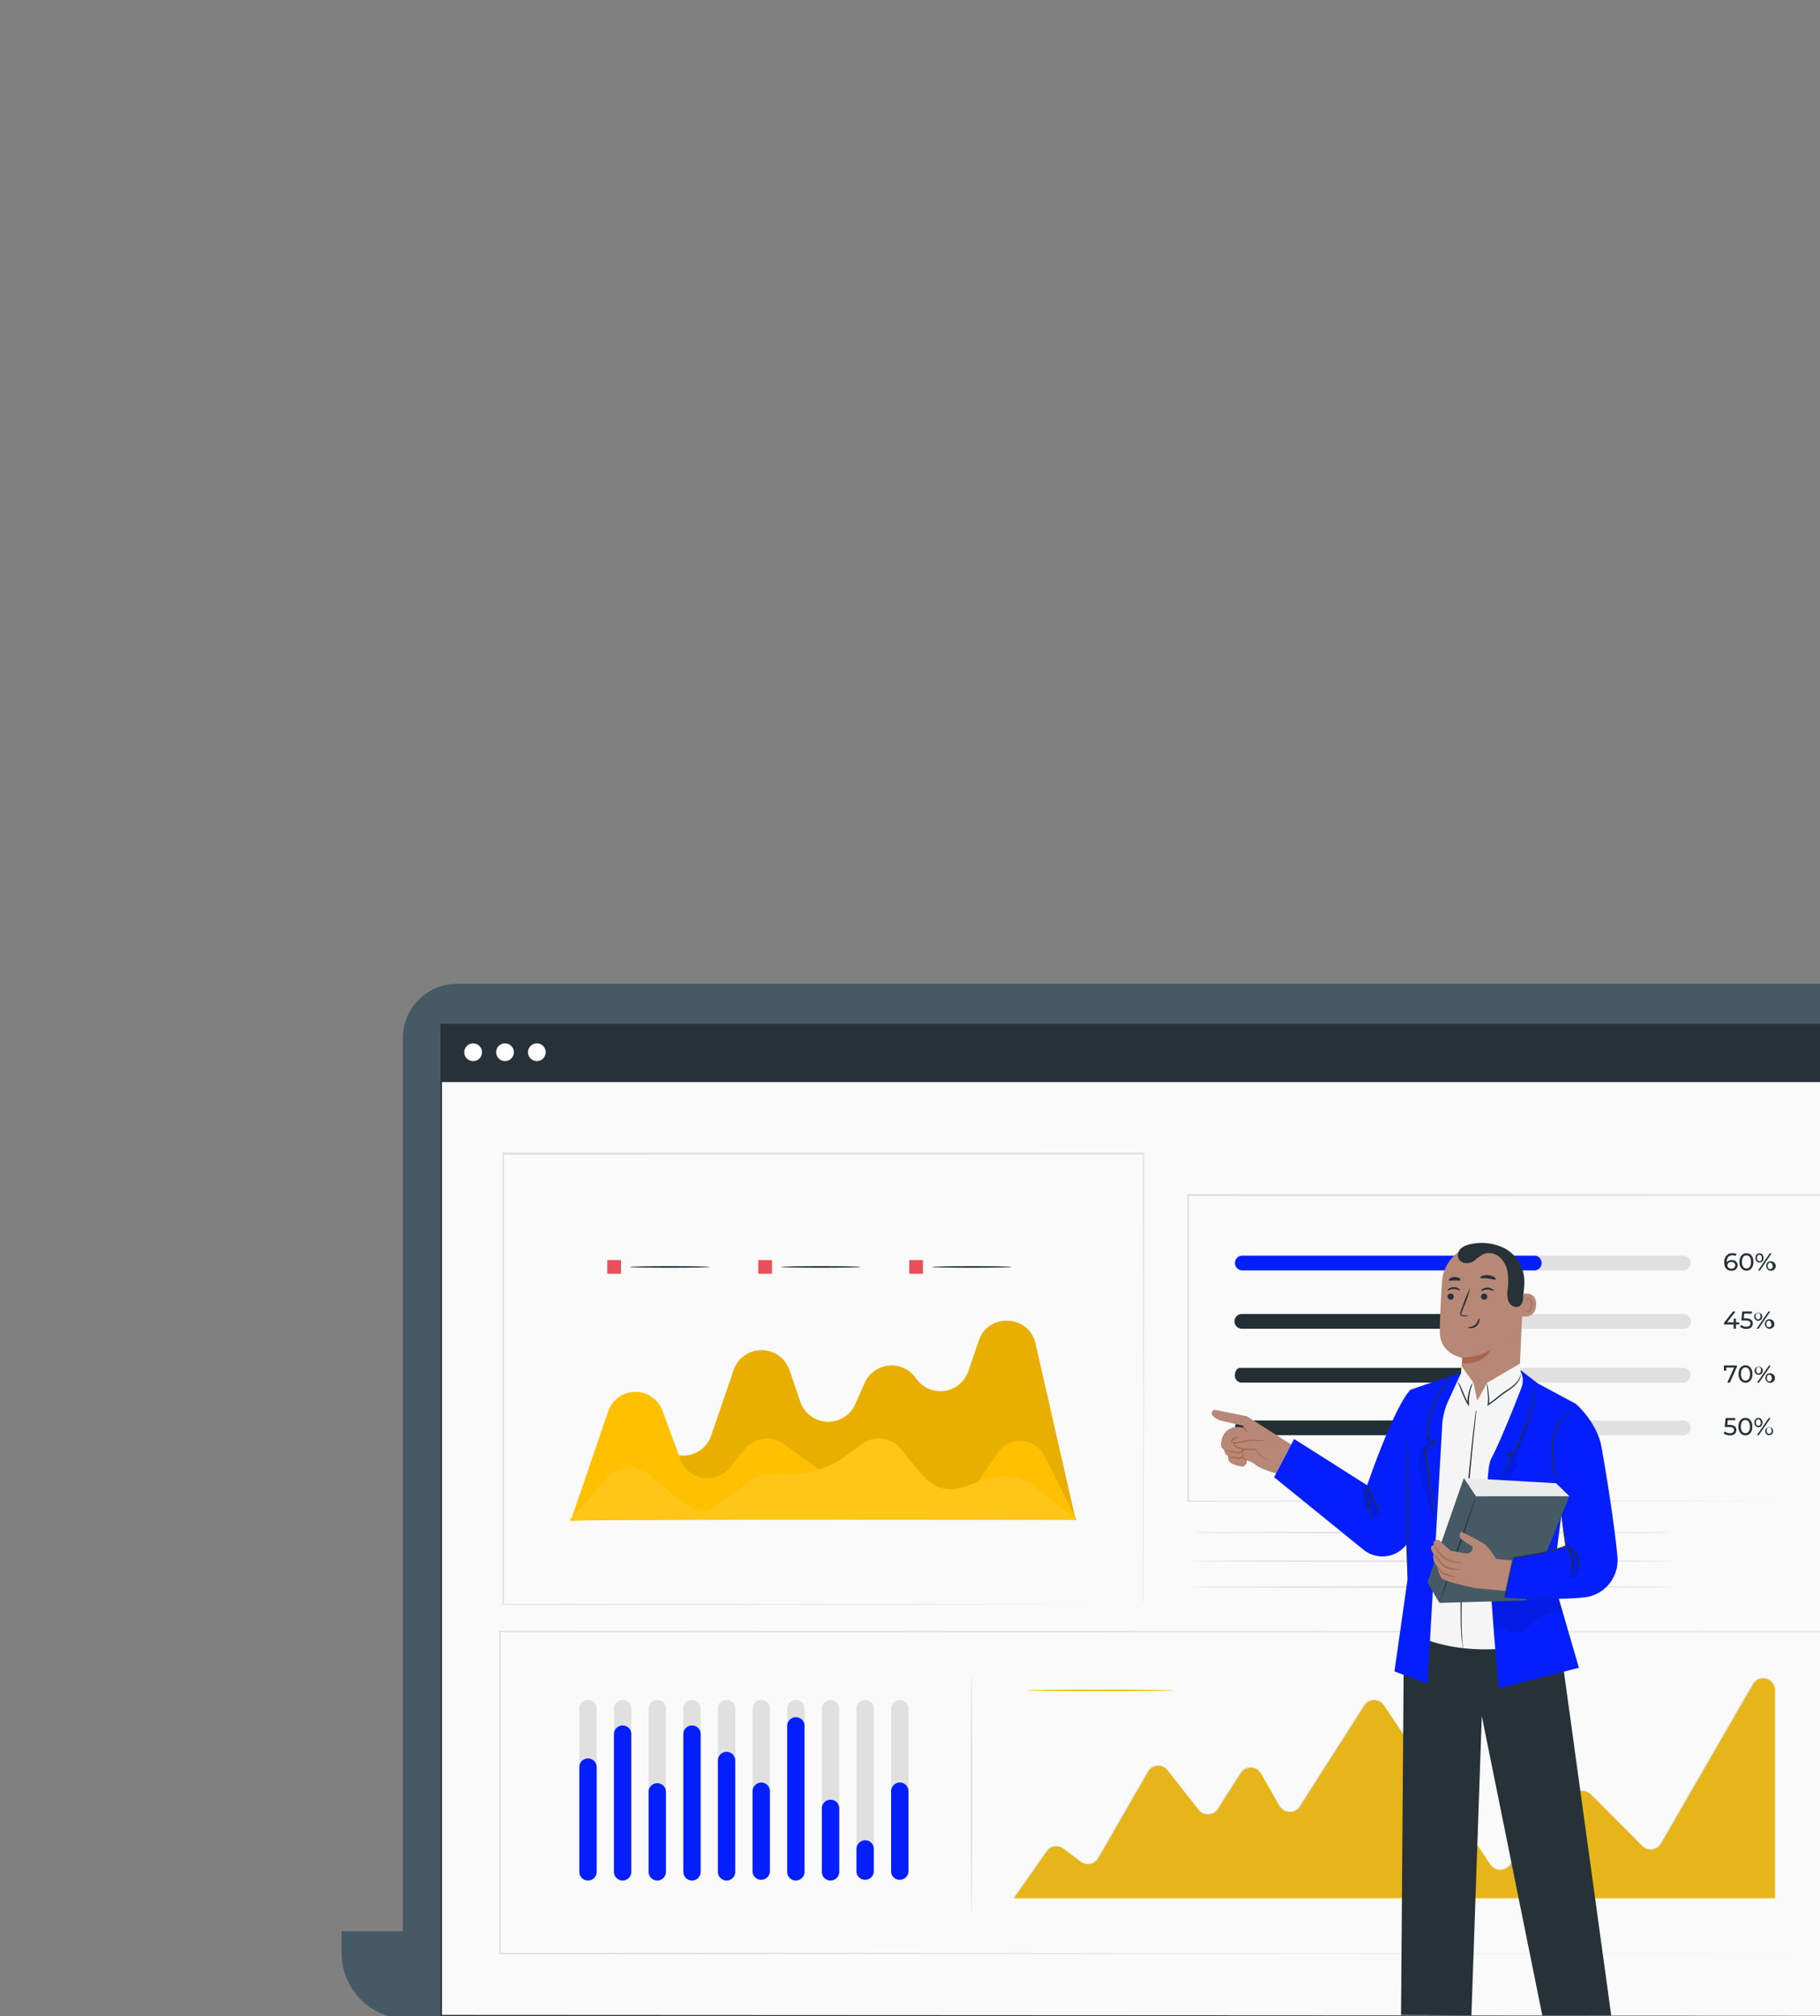 <svg xmlns="http://www.w3.org/2000/svg" xmlns:xlink="http://www.w3.org/1999/xlink" width="975" height="1080" viewBox="0 0 975 1080">
  <rect x="0" y="0" width="975" height="1080" fill="#808080" stroke="none"/>
  <defs>
    <clipPath id="clip-path">
      <rect id="Rectangle_2718" data-name="Rectangle 2718" width="975" height="1080" fill="none" opacity="0"/>
    </clipPath>
  </defs>
  <g id="Mask_Group_52" data-name="Mask Group 52" clip-path="url(#clip-path)">
    <g id="_1" data-name="1" transform="translate(183 527)">
      <path id="Path_21562" data-name="Path 21562" d="M796.368,0H41.93A29.011,29.011,0,0,0,12.918,29.012V508.267A29.013,29.013,0,0,0,41.93,537.28H796.368a29.012,29.012,0,0,0,29.01-29.013V29.012A29.01,29.01,0,0,0,796.368,0Z" transform="translate(19.916)" fill="#455a64"/>
      <path id="Path_21563" data-name="Path 21563" d="M0,195.753H880.239v11.57A35.444,35.444,0,0,1,844.8,242.766H35.443A35.446,35.446,0,0,1,0,207.323Z" transform="translate(0 311.781)" fill="#455a64"/>
      <path id="Path_21564" data-name="Path 21564" d="M788.514,8.4H21.952v453.71H788.514Z" transform="translate(33.842 12.947)" fill="#f5f5f5"/>
      <path id="Path_21565" data-name="Path 21565" d="M141.682,196.006h13.382l37.136-.158,124.19-.259h.915l-.457.8c-1.553,2.669-3.246,5.536-4.918,8.443s-3.545,5.973-5.218,8.921l-.16.259h-.3l-153.7-.28h-.14v-.119l-7.966-13.082-1.99-3.327-.658-1.093.778,1.154c.5.8,1.215,1.891,2.15,3.324,1.871,2.928,4.638,7.208,8.2,12.785l-.2-.12,153.7-.28-.457.259,5.218-8.942c1.693-2.887,3.365-5.772,4.938-8.441l.437.8-123.671-.28-37.494-.239H142.579Z" transform="translate(218.423 301.528)" fill="#263238"/>
      <path id="Path_21566" data-name="Path 21566" d="M134.839,150.15a77,77,0,0,1,14.119-14.416l-3.365-18.4,28.454-12.126,10.972,15.153a75.917,75.917,0,0,1,20.17-.239L215.8,104.751,244.514,116.3l-2.966,18.437a76.38,76.38,0,0,1,14.416,14.119l18.4-3.345,12.126,28.532L271.336,185a75.178,75.178,0,0,1,.219,20.17L286.946,215.8l-11.549,28.7-18.437-2.969a76.307,76.307,0,0,1-14.119,14.416l3.365,18.4-28.474,12.147L206.78,271.333a75.811,75.811,0,0,1-20.17.219L176,286.923l-28.713-11.529,2.966-18.457a75.63,75.63,0,0,1-14.416-14.119l-18.4,3.365L105.29,217.729l15.153-10.97a75.892,75.892,0,0,1-.219-20.153l-15.372-10.573,11.529-28.71,18.457,2.966Zm30.784,31.979a11.833,11.833,0,1,1,0,.038Z" transform="translate(161.646 161.488)" fill="#f5f5f5" fill-rule="evenodd"/>
      <g id="Group_6756" data-name="Group 6756" transform="translate(52.976 21.356)">
        <path id="Path_21567" data-name="Path 21567" d="M789.359,8.593H20.961V539.552h768.4Z" transform="translate(-20.661 -8.109)" fill="#fafafa"/>
        <path id="Path_21568" data-name="Path 21568" d="M789.541,539.846c0-2.872-.132-207.947-.351-530.926l.351.351H21.211l.434-.434V539.762l-.4-.4,768.33.4-768.33.4h-.4V8.4H790.027v.351C789.676,331.9,789.541,536.974,789.541,539.846Z" transform="translate(-20.843 -8.402)" fill="#263238"/>
        <path id="Path_21569" data-name="Path 21569" d="M789.359,8.593H20.961V39.4h768.4Z" transform="translate(-20.661 -8.109)" fill="#263238"/>
        <path id="Path_21570" data-name="Path 21570" d="M35.345,17.279a4.743,4.743,0,1,1-1.4-3.342,4.741,4.741,0,0,1,1.4,3.342Z" transform="translate(-13.113 -2.002)" fill="#fff"/>
        <path id="Path_21571" data-name="Path 21571" d="M42.061,17.279a4.742,4.742,0,1,1-1.389-3.336,4.739,4.739,0,0,1,1.389,3.336Z" transform="translate(-2.759 -2.002)" fill="#fff"/>
        <path id="Path_21572" data-name="Path 21572" d="M48.777,17.279a4.742,4.742,0,1,1-1.389-3.336,4.739,4.739,0,0,1,1.389,3.336Z" transform="translate(7.595 -2.002)" fill="#fff"/>
        <path id="Path_21573" data-name="Path 21573" d="M742.984,309.239c0-1.919,0-63.442-.252-172.466l.252.267-709.355.165.434-.432V309.239l-.434-.417,709.4.417-709.4.435h-.418V136.339H33.7l709.354.183h.267v.252C743.083,245.863,742.984,307.287,742.984,309.239Z" transform="translate(-1.776 188.83)" fill="#e0e0e0"/>
        <path id="Path_21574" data-name="Path 21574" d="M377.106,277.644v-65.8c0-41.991-.117-102.312-.186-175.624l.351.351L34.3,36.656l.434-.434V277.644l-.384-.4,247.352.2,70.452.1h.117l-70.353.1-247.619.2h-.4V35.571H377.673v.367c0,73.461-.15,133.8-.183,175.839,0,20.989,0,37.4-.1,48.568v12.69A31.741,31.741,0,0,1,377.106,277.644Z" transform="translate(-0.723 33.482)" fill="#e0e0e0"/>
        <path id="Path_21575" data-name="Path 21575" d="M48.569,177.382l24.7-35.713A15.822,15.822,0,0,1,95.488,137.8l3.474,2.488a15.819,15.819,0,0,0,24.169-7.73l11.993-35.061a15.819,15.819,0,0,1,29.948,0l5.8,16.963a15.821,15.821,0,0,0,29.432,1.3l5.01-11.353a15.821,15.821,0,0,1,27.526-2.521h0a15.817,15.817,0,0,0,28.027-3.807l5.615-16.412c5.144-15.026,26.857-13.941,30.4,1.67l21.464,94.147S49.321,176.63,48.569,177.382Z" transform="translate(21.9 88.081)" fill="#ffc000"/>
        <g id="Group_6754" data-name="Group 6754" transform="translate(70.47 159.071)" opacity="0.3">
          <path id="Path_21576" data-name="Path 21576" d="M48.569,177.383l24.7-35.713A15.822,15.822,0,0,1,95.488,137.8l3.474,2.488a15.819,15.819,0,0,0,24.169-7.73l11.993-35.061a15.819,15.819,0,0,1,29.948,0l5.8,16.963a15.821,15.821,0,0,0,29.432,1.3l5.01-11.353a15.821,15.821,0,0,1,27.526-2.521h0a15.818,15.818,0,0,0,28.027-3.807l5.615-16.412c5.144-15.026,26.857-13.941,30.4,1.67l21.464,94.147S49.321,176.631,48.569,177.383Z" transform="translate(-48.569 -70.988)" opacity="0.3"/>
        </g>
        <path id="Path_21577" data-name="Path 21577" d="M48.293,155.157l20.043-58.7A15.452,15.452,0,0,1,97.449,96.1l9.621,26a15.454,15.454,0,0,0,26.608,4.323l7.784-9.667a15.438,15.438,0,0,1,21.163-2.788l18.139,13.256a15.475,15.475,0,0,0,9.119,2.974h23.083a15.383,15.383,0,0,1,9.119,2.986l17.189,12.556a15.469,15.469,0,0,0,21.881-3.757l16.167-23.574c.2-.3.417-.584.635-.868,6.463-8.181,19.441-6.461,24.135,2.855l17.237,34.194S48.293,154.039,48.293,155.157Z" transform="translate(21.474 111.239)" fill="#ffc000"/>
        <path id="Path_21578" data-name="Path 21578" d="M319.558,139.441l-20.979-17.062c-28.761-21.153-42.407,19.116-65.008-11.1l-7.8-9.668a15.437,15.437,0,0,0-21.162-2.788l-9,6.578a50.118,50.118,0,0,1-29.564,9.649H154.351a15.445,15.445,0,0,0-9.12,2.989l-17.17,12.556c-7.049,5.142-11.959,5.843-23.234-3.624,0,0-12.243-10.017-12.527-10.3-6-7.295-18.54-7.295-23.952,0a60.555,60.555,0,0,1-4.109,5.01l-16.2,17.832S319.558,138.34,319.558,139.441Z" transform="translate(21.08 126.389)" fill="#ffc000"/>
        <g id="Group_6755" data-name="Group 6755" transform="translate(69.117 222.222)" opacity="0.3">
          <path id="Path_21579" data-name="Path 21579" d="M319.558,139.442l-20.979-17.065c-28.761-21.153-42.407,19.116-65.008-11.1l-7.8-9.667A15.436,15.436,0,0,0,204.61,98.82l-9,6.578a50.118,50.118,0,0,1-29.564,9.649H154.351a15.445,15.445,0,0,0-9.12,2.989l-17.17,12.556c-7.049,5.142-11.959,5.843-23.234-3.622,0,0-12.243-10.019-12.527-10.3-6-7.3-18.54-7.3-23.952,0a60.947,60.947,0,0,1-4.109,5.007l-16.2,17.832S319.558,138.339,319.558,139.442Z" transform="translate(-48.037 -95.835)" fill="#fff" opacity="0.3"/>
        </g>
        <path id="Path_21580" data-name="Path 21580" d="M103.6,59.936c0,.234-9.588.434-21.43.434s-21.43-.2-21.43-.434,9.588-.434,21.43-.434S103.6,59.686,103.6,59.936Z" transform="translate(40.663 70.375)" fill="#263238"/>
        <path id="Path_21581" data-name="Path 21581" d="M63.341,58.228H56.008v7.33h7.333Z" transform="translate(33.369 68.41)" fill="#e8505b"/>
        <path id="Path_21582" data-name="Path 21582" d="M135.42,59.936c0,.234-9.587.434-21.429.434s-21.431-.2-21.431-.434,9.587-.434,21.431-.434S135.42,59.686,135.42,59.936Z" transform="translate(89.718 70.375)" fill="#263238"/>
        <path id="Path_21583" data-name="Path 21583" d="M95.161,58.228H87.829v7.33h7.333Z" transform="translate(82.424 68.41)" fill="#e8505b"/>
        <path id="Path_21584" data-name="Path 21584" d="M167.249,59.936c0,.234-9.6.434-21.429.434s-21.446-.2-21.446-.434,9.6-.434,21.446-.434S167.249,59.686,167.249,59.936Z" transform="translate(138.764 70.375)" fill="#263238"/>
        <path id="Path_21585" data-name="Path 21585" d="M126.981,58.228h-7.333v7.33h7.333Z" transform="translate(131.478 68.41)" fill="#e8505b"/>
        <path id="Path_21586" data-name="Path 21586" d="M141.7,264.252l17.654-25.16a6.313,6.313,0,0,1,8.987-1.418l9.287,7.01a6.33,6.33,0,0,0,9.287-1.886l26.723-46.38a6.318,6.318,0,0,1,10.441-.752l16.7,21.2a6.318,6.318,0,0,0,10.291-.536l12.225-19.2a6.33,6.33,0,0,1,10.822.234l10.022,17.464a6.313,6.313,0,0,0,10.807.252l34.508-54.061a6.315,6.315,0,0,1,10.591-.117l57.006,85.247a6.347,6.347,0,0,0,10.022.737L441.7,208.773a6.331,6.331,0,0,1,9.17-.2l27.544,27.63a6.332,6.332,0,0,0,10.022-1.3l49.29-85.333a6.313,6.313,0,0,1,11.791,3.157V264.252Z" transform="translate(165.477 204.332)" fill="#ffc617"/>
        <path id="Path_21587" data-name="Path 21587" d="M141.541,264.084l17.654-25.16a6.313,6.313,0,0,1,8.987-1.418l9.287,7.01a6.329,6.329,0,0,0,9.287-1.886l26.723-46.38a6.318,6.318,0,0,1,10.441-.752l16.7,21.2a6.314,6.314,0,0,0,10.289-.536l12.228-19.2a6.33,6.33,0,0,1,10.822.234l10.022,17.464a6.314,6.314,0,0,0,10.807.252L329.3,160.855a6.315,6.315,0,0,1,10.591-.117l57.006,85.249a6.35,6.35,0,0,0,10.022.735L441.541,208.6a6.331,6.331,0,0,1,9.17-.2l27.544,27.63a6.332,6.332,0,0,0,10.022-1.3l49.29-85.333a6.313,6.313,0,0,1,11.791,3.157V264.084Z" transform="translate(165.229 204.073)" fill="#263238" opacity="0.12"/>
        <path id="Path_21588" data-name="Path 21588" d="M521.6,208.851V197.414c0-7.48,0-18.5-.084-32.673,0-28.383-.1-69.254-.168-119.792l.318.334-342.959.1.435-.434v163.9l-.417-.4,246.349.186,71.087.117h.135l-70.988.117-246.633.2h-.4V44.314h.468l342.959.117h.318v.317c0,50.621-.132,91.626-.165,119.992V205.8A15.58,15.58,0,0,1,521.6,208.851Z" transform="translate(221.849 46.961)" fill="#e0e0e0"/>
        <path id="Path_21589" data-name="Path 21589" d="M428.657,77.461H192.394a3.94,3.94,0,1,1,0-7.864H428.657a3.94,3.94,0,1,1,0,7.864Z" transform="translate(237.153 85.925)" fill="#e0e0e0"/>
        <path id="Path_21590" data-name="Path 21590" d="M428.5,65.174H192.238a3.94,3.94,0,0,1,0-7.88H428.5a3.94,3.94,0,0,1,0,7.88Z" transform="translate(237.309 66.971)" fill="#e0e0e0"/>
        <path id="Path_21591" data-name="Path 21591" d="M299.158,77.461H192.394a3.94,3.94,0,1,1,0-7.864H299.158a3.94,3.94,0,0,1,0,7.864Z" transform="translate(237.153 85.925)" fill="#232f35"/>
        <path id="Path_21592" data-name="Path 21592" d="M299.526,76h-1.754v2.254H296.5V76h-5.111v-.918l4.71-6.01h1.421l-4.511,5.793h3.525V72.879h1.235v1.987h1.754Z" transform="translate(396.247 85.129)" fill="#263238"/>
        <path id="Path_21593" data-name="Path 21593" d="M301.572,75.521c0,1.67-1.118,2.855-3.474,2.855a5.226,5.226,0,0,1-3.34-1.119l.6-1.035a4.131,4.131,0,0,0,2.758.985c1.4,0,2.188-.634,2.188-1.67s-.653-1.67-2.791-1.67h-2.087l.483-4.808h5.2v1.135h-4.092l-.234,2.521H297.8C300.454,72.749,301.572,73.9,301.572,75.521Z" transform="translate(401.435 85.109)" fill="#263238"/>
        <path id="Path_21594" data-name="Path 21594" d="M297.752,71.493a2.171,2.171,0,0,1,3.8-1.075,2.161,2.161,0,0,1,.318,2.321,2.153,2.153,0,0,1-.8.919A2.175,2.175,0,0,1,299.89,74a2.222,2.222,0,0,1-2.064-1.587,2.2,2.2,0,0,1-.074-.918Zm3.34,0c0-1.1-.483-1.67-1.286-1.67s-1.286.668-1.286,1.67.5,1.77,1.286,1.77,1.37-.668,1.37-1.77Zm4.26-2.421h1l-6.265,9.183h-1.019ZM303.5,75.75c0-1.5.851-2.5,2.12-2.5a2.538,2.538,0,1,1-2.12,2.5Zm3.34,0c0-1.1-.483-1.77-1.286-1.77s-1.286.668-1.286,1.77.486,1.67,1.286,1.67a1.407,1.407,0,0,0,1.454-1.586Z" transform="translate(406.022 85.129)" fill="#263238"/>
        <path id="Path_21595" data-name="Path 21595" d="M428.5,88.823H192.238a3.94,3.94,0,0,1,0-7.88H428.5a3.94,3.94,0,0,1,0,7.88Z" transform="translate(237.309 103.428)" fill="#e0e0e0"/>
        <path id="Path_21596" data-name="Path 21596" d="M333.771,88.836H192.464a3.728,3.728,0,0,1-4.176-3.94c0-2.171,1.253-3.94,2.791-3.94h141.29a4.112,4.112,0,0,1,4.527,3.94,3.973,3.973,0,0,1-3.124,3.94Z" transform="translate(237.284 103.416)" fill="#232f35"/>
        <path id="Path_21597" data-name="Path 21597" d="M298.285,80.431v.835l-3.708,8.348h-1.4l3.64-8.048h-4.191v1.67h-1.268v-2.8Z" transform="translate(396.187 102.64)" fill="#263238"/>
        <path id="Path_21598" data-name="Path 21598" d="M294.429,85.083c0-2.989,1.67-4.692,3.757-4.692s3.741,1.67,3.741,4.692-1.67,4.691-3.741,4.691S294.429,88,294.429,85.083Zm6.179,0c0-2.354-.986-3.539-2.422-3.539s-2.438,1.185-2.438,3.539,1,3.523,2.438,3.523,2.422-1.169,2.422-3.523Z" transform="translate(400.928 102.579)" fill="#263238"/>
        <path id="Path_21599" data-name="Path 21599" d="M297.831,82.935a2.218,2.218,0,1,1,.074.918,2.2,2.2,0,0,1-.074-.918Zm3.424,0c0-1.1-.485-1.753-1.286-1.753s-1.286.668-1.286,1.753.5,1.77,1.286,1.77,1.286-.751,1.286-1.77Zm4.26-2.421h1l-6.313,9.1h-1.019Zm-1.855,6.678c0-1.5.851-2.521,2.122-2.521a2.552,2.552,0,1,1-2.122,2.521Zm3.342,0c0-1.1-.5-1.77-1.286-1.77s-1.286.668-1.286,1.77.483,1.753,1.286,1.753,1.352-.668,1.352-1.753Z" transform="translate(406.144 102.64)" fill="#263238"/>
        <path id="Path_21600" data-name="Path 21600" d="M428.5,99.912H192.238a3.94,3.94,0,0,1,0-7.881H428.5a3.94,3.94,0,0,1,0,7.881Z" transform="translate(237.309 120.523)" fill="#e0e0e0"/>
        <path id="Path_21601" data-name="Path 21601" d="M280,99.912H192.238a3.94,3.94,0,0,1,0-7.881H280a3.94,3.94,0,1,1,0,7.881Z" transform="translate(237.309 120.523)" fill="#232f35"/>
        <path id="Path_21602" data-name="Path 21602" d="M298.115,97.957c0,1.586-1.136,2.855-3.474,2.855a5.227,5.227,0,0,1-3.34-1.119l.6-1.035a4.1,4.1,0,0,0,2.758.985c1.385,0,2.188-.634,2.188-1.669s-.668-1.67-2.791-1.67h-2.188l.485-4.792h5.177v1.135h-3.993l-.249,2.521h1.019C297.045,95.186,298.115,96.321,298.115,97.957Z" transform="translate(396.105 119.724)" fill="#263238"/>
        <path id="Path_21603" data-name="Path 21603" d="M294.409,96.181c0-2.988,1.67-4.708,3.759-4.708s3.741,1.67,3.741,4.708-1.67,4.692-3.741,4.692S294.409,99.169,294.409,96.181Zm6.181,0c0-2.354-.986-3.539-2.422-3.539s-2.44,1.185-2.44,3.539,1,3.523,2.44,3.523,2.422-1.185,2.422-3.523Z" transform="translate(400.897 119.662)" fill="#263238"/>
        <path id="Path_21604" data-name="Path 21604" d="M297.811,93.99a2.22,2.22,0,0,1,.513-1.726,2.221,2.221,0,0,1,1.624-.778c1.271,0,2.122,1,2.122,2.5s-.852,2.5-2.122,2.5a2.221,2.221,0,0,1-2.137-2.5Zm3.342,0c0-1.1-.485-1.753-1.289-1.753s-1.286.668-1.286,1.753.5,1.67,1.286,1.67,1.37-.568,1.37-1.67Zm4.257-2.421h1l-6.28,9.183h-1Zm-1.853,6.678a2.155,2.155,0,0,1,3.772-1.019,2.173,2.173,0,0,1,.488,1.1,2.157,2.157,0,0,1-2.14,2.436c-1.184.067-2.1-.952-2.1-2.454Zm3.34,0c0-1.085-.5-1.67-1.286-1.67s-1.286.651-1.286,1.67.485,1.77,1.286,1.77,1.436-.6,1.436-1.7Z" transform="translate(406.114 119.682)" fill="#263238"/>
        <path id="Path_21605" data-name="Path 21605" d="M348.661,65.174H192.238a3.94,3.94,0,0,1,0-7.88H348.661a3.94,3.94,0,1,1,0,7.88Z" transform="translate(237.309 66.971)" fill="#041ffc"/>
        <path id="Path_21606" data-name="Path 21606" d="M298.611,63.267a2.914,2.914,0,0,1-.277,1.206,2.955,2.955,0,0,1-3.063,1.682c-2.473,0-3.858-1.67-3.858-4.575s1.769-4.808,4.341-4.808a4.432,4.432,0,0,1,2.29.534l-.5,1.018a3.149,3.149,0,0,0-1.67-.434c-1.871,0-3.055,1.169-3.055,3.473a2.192,2.192,0,0,0,0,.317,3.017,3.017,0,0,1,2.62-1.2,2.833,2.833,0,0,1,2.209.687,2.839,2.839,0,0,1,.966,2.1Zm-1.268,0c0-1.085-.818-1.77-2.1-1.77a1.889,1.889,0,0,0-1.914,1.042,1.852,1.852,0,0,0-.191.744c0,.935.75,1.77,2.171,1.77a1.811,1.811,0,0,0,1.4-.422,1.788,1.788,0,0,0,.458-.59,1.837,1.837,0,0,0,.183-.724Z" transform="translate(396.278 66.161)" fill="#263238"/>
        <path id="Path_21607" data-name="Path 21607" d="M294.633,61.46c0-2.988,1.67-4.691,3.757-4.691s3.744,1.669,3.744,4.691-1.673,4.692-3.744,4.692S294.633,64.448,294.633,61.46Zm6.179,0c0-2.354-1-3.523-2.422-3.523s-2.437,1.169-2.437,3.523.986,3.523,2.437,3.523S300.812,63.814,300.812,61.46Z" transform="translate(401.242 66.161)" fill="#263238"/>
        <path id="Path_21608" data-name="Path 21608" d="M298.035,59.287A2.222,2.222,0,0,1,299.278,57a2.223,2.223,0,0,1,.895-.217c1.268,0,2.122,1,2.122,2.5a2.15,2.15,0,1,1-4.26,0Zm3.34,0c0-1.1-.483-1.67-1.286-1.67s-1.286.668-1.286,1.67.5,1.77,1.286,1.77,1.37-.685,1.37-1.77Zm4.242-2.421h1.019l-6.28,9.183h-1Zm-1.838,6.762c0-1.5.854-2.5,2.122-2.5a2.535,2.535,0,1,1-2.122,2.5Zm3.342,0c0-1.1-.5-1.77-1.286-1.77s-1.286.668-1.286,1.77.483,1.669,1.286,1.669a1.482,1.482,0,0,0,1.436-1.686Z" transform="translate(406.458 66.182)" fill="#263238"/>
        <path id="Path_21609" data-name="Path 21609" d="M437.331,115.923c0,.234-57.843.435-129.164.435S179,116.156,179,115.923s57.825-.435,129.164-.435S437.331,115.707,437.331,115.923Z" transform="translate(222.984 156.685)" fill="#e0e0e0"/>
        <path id="Path_21610" data-name="Path 21610" d="M437.331,121.945c0,.234-57.843.435-129.164.435S179,122.179,179,121.945s57.825-.432,129.164-.432S437.331,121.714,437.331,121.945Z" transform="translate(222.984 165.974)" fill="#e0e0e0"/>
        <path id="Path_21611" data-name="Path 21611" d="M437.331,127.393c0,.249-57.843.435-129.164.435S179,127.642,179,127.393s57.825-.435,129.164-.435S437.331,127.159,437.331,127.393Z" transform="translate(222.984 174.368)" fill="#e0e0e0"/>
        <path id="Path_21612" data-name="Path 21612" d="M54.75,247.272a4.624,4.624,0,0,1-4.644-4.641V155.562a4.643,4.643,0,0,1,9.287,0v87.069a4.643,4.643,0,0,1-4.643,4.641Z" transform="translate(24.271 211.31)" fill="#e0e0e0"/>
        <path id="Path_21613" data-name="Path 21613" d="M54.75,228.672a4.643,4.643,0,0,1-4.644-4.641V167.9a4.624,4.624,0,0,1,4.644-4.641h0a4.643,4.643,0,0,1,4.643,4.641v56.147a4.661,4.661,0,0,1-4.643,4.626Z" transform="translate(24.271 230.329)" fill="#041ffc"/>
        <path id="Path_21614" data-name="Path 21614" d="M62.052,247.272a4.643,4.643,0,0,1-4.643-4.641V155.562a4.643,4.643,0,0,1,9.287,0v87.069a4.625,4.625,0,0,1-4.644,4.641Z" transform="translate(35.527 211.31)" fill="#e0e0e0"/>
        <path id="Path_21615" data-name="Path 21615" d="M62.052,239.395a4.66,4.66,0,0,1-4.644-4.641V160.942a4.66,4.66,0,0,1,4.644-4.641h0a4.644,4.644,0,0,1,4.643,4.641v73.83a4.64,4.64,0,0,1-4.643,4.623Z" transform="translate(35.527 219.604)" fill="#041ffc"/>
        <path id="Path_21616" data-name="Path 21616" d="M69.352,247.272a4.643,4.643,0,0,1-4.643-4.641V155.562a4.643,4.643,0,0,1,9.287,0v87.069a4.624,4.624,0,0,1-4.643,4.641Z" transform="translate(46.782 211.31)" fill="#e0e0e0"/>
        <path id="Path_21617" data-name="Path 21617" d="M69.352,220.63a4.66,4.66,0,0,1-4.643-4.641V173.114a4.643,4.643,0,0,1,9.287,0V216a4.644,4.644,0,0,1-4.643,4.626Z" transform="translate(46.782 238.369)" fill="#041ffc"/>
        <path id="Path_21618" data-name="Path 21618" d="M76.654,247.272a4.643,4.643,0,0,1-4.643-4.641V155.562a4.66,4.66,0,0,1,4.643-4.641h0a4.643,4.643,0,0,1,4.643,4.641v87.069a4.624,4.624,0,0,1-4.643,4.641Z" transform="translate(58.038 211.31)" fill="#e0e0e0"/>
        <path id="Path_21619" data-name="Path 21619" d="M76.624,239.395a4.658,4.658,0,0,1-4.593-4.623v-73.83a4.66,4.66,0,0,1,4.643-4.641h0a4.643,4.643,0,0,1,4.643,4.641v73.83a4.645,4.645,0,0,1-4.693,4.623Z" transform="translate(58.069 219.604)" fill="#041ffc"/>
        <path id="Path_21620" data-name="Path 21620" d="M83.962,247.272a4.624,4.624,0,0,1-4.643-4.641V155.562a4.635,4.635,0,1,1,9.27,0v87.069a4.625,4.625,0,0,1-4.627,4.641Z" transform="translate(69.304 211.31)" fill="#e0e0e0"/>
        <path id="Path_21621" data-name="Path 21621" d="M83.962,230.819a4.643,4.643,0,0,1-4.643-4.641V166.505a4.635,4.635,0,1,1,9.27,0v59.688a4.643,4.643,0,0,1-4.627,4.626Z" transform="translate(69.304 228.18)" fill="#041ffc"/>
        <path id="Path_21622" data-name="Path 21622" d="M91.276,247.272a4.624,4.624,0,0,1-4.644-4.641V155.562a4.643,4.643,0,0,1,9.287,0v87.069a4.643,4.643,0,0,1-4.643,4.641Z" transform="translate(80.58 211.31)" fill="#e0e0e0"/>
        <path id="Path_21623" data-name="Path 21623" d="M91.3,220.438a4.561,4.561,0,0,1-4.677-4.209v-42.89a4.744,4.744,0,0,1,4.643-5.01h0a4.644,4.644,0,0,1,4.643,4.626V215.83a4.643,4.643,0,0,1-4.61,4.608Z" transform="translate(80.555 238.147)" fill="#041ffc"/>
        <path id="Path_21624" data-name="Path 21624" d="M98.564,247.272a4.624,4.624,0,0,1-4.644-4.641V155.562a4.643,4.643,0,0,1,9.287,0v87.069a4.643,4.643,0,0,1-4.643,4.641Z" transform="translate(91.815 211.31)" fill="#e0e0e0"/>
        <path id="Path_21625" data-name="Path 21625" d="M98.564,242.08a4.643,4.643,0,0,1-4.644-4.641V159.2a4.643,4.643,0,0,1,9.287,0v78.252a4.662,4.662,0,0,1-4.643,4.626Z" transform="translate(91.815 216.922)" fill="#041ffc"/>
        <path id="Path_21626" data-name="Path 21626" d="M105.866,247.272a4.614,4.614,0,0,1-3.289-1.355,4.613,4.613,0,0,1-1.355-3.286V155.562a4.644,4.644,0,0,1,9.287,0v87.069a4.647,4.647,0,0,1-4.644,4.641Z" transform="translate(103.072 211.31)" fill="#e0e0e0"/>
        <path id="Path_21627" data-name="Path 21627" d="M105.866,215.264a4.643,4.643,0,0,1-4.644-4.641V176.58a4.628,4.628,0,0,1,4.644-4.626h0a4.649,4.649,0,0,1,4.677,4.626v34.058a4.66,4.66,0,0,1-4.677,4.626Z" transform="translate(103.072 243.735)" fill="#041ffc"/>
        <path id="Path_21628" data-name="Path 21628" d="M113.166,247.272a4.647,4.647,0,0,1-4.644-4.641V155.562a4.66,4.66,0,0,1,4.644-4.641h0a4.642,4.642,0,0,1,4.644,4.641v87.069a4.63,4.63,0,0,1-2.862,4.293A4.655,4.655,0,0,1,113.166,247.272Z" transform="translate(114.326 211.31)" fill="#e0e0e0"/>
        <path id="Path_21629" data-name="Path 21629" d="M113.169,201.67a4.572,4.572,0,0,1-4.641-4.224V185.511a4.741,4.741,0,0,1,4.641-5.01h0a4.624,4.624,0,0,1,4.644,4.626v11.936a4.547,4.547,0,0,1-.358,1.769,4.624,4.624,0,0,1-4.285,2.839Z" transform="translate(114.322 256.912)" fill="#041ffc"/>
        <path id="Path_21630" data-name="Path 21630" d="M120.468,247.272a4.643,4.643,0,0,1-4.644-4.641V155.562a4.644,4.644,0,0,1,9.287,0v87.069a4.625,4.625,0,0,1-4.644,4.641Z" transform="translate(125.583 211.31)" fill="#e0e0e0"/>
        <path id="Path_21631" data-name="Path 21631" d="M120.472,220.438a4.577,4.577,0,0,1-4.644-4.224V173.339a4.744,4.744,0,0,1,4.644-5.01,4.632,4.632,0,0,1,4.644,4.626V215.83a4.627,4.627,0,0,1-4.644,4.608Z" transform="translate(125.578 238.147)" fill="#041ffc"/>
        <path id="Path_21632" data-name="Path 21632" d="M133.049,273.622c-.249,0-.435-28.649-.435-64s.185-63.993.435-63.993.435,28.649.435,63.993S133.282,273.622,133.049,273.622Z" transform="translate(151.467 203.158)" fill="#e0e0e0"/>
        <path id="Path_21633" data-name="Path 21633" d="M223.169,149.182c0,.234-17.672.435-39.469.435s-39.487-.2-39.487-.435,17.672-.435,39.487-.435S223.169,148.948,223.169,149.182Z" transform="translate(169.348 207.959)" fill="#ffc000"/>
      </g>
      <g id="Group_7471" data-name="Group 7471">
        <path id="Path_21652" data-name="Path 21652" d="M225.1,136.834,223.542,341.5l37.706.187,5.564-160.317,32.414,160.373H336.15L307.944,136.791Z" transform="translate(344.012 210.883)" fill="#263238"/>
      </g>
      <path id="Path_21653" data-name="Path 21653" d="M256.1,54.913a21.865,21.865,0,0,0-23.515,20.474c-.62,10.153-1.169,21.122-1.1,26.656.14,11.87,12.012,13.729,12.012,13.729s-.282,3.506-.607,7.871A15.633,15.633,0,1,0,274.1,125.53l2.153-47.876A21.882,21.882,0,0,0,256.1,54.871Z" transform="translate(356.863 84.555)" fill="#b78876"/>
      <path id="Path_21654" data-name="Path 21654" d="M236.2,81.411a27.524,27.524,0,0,0,15.489-4.393s-3.66,8.547-15.489,7.477Z" transform="translate(364.143 118.733)" fill="#aa6550"/>
      <path id="Path_21655" data-name="Path 21655" d="M248.946,65.678c.2-.1,8.154-2.422,7.9,5.633s-8.349,6.182-8.362,5.942S248.946,65.678,248.946,65.678Z" transform="translate(383.071 100.658)" fill="#b78876"/>
      <path id="Path_21656" data-name="Path 21656" d="M249.5,72.756a2.914,2.914,0,0,0,.381.211,1.4,1.4,0,0,0,1.055,0,3.487,3.487,0,0,0,1.718-3.084,4.528,4.528,0,0,0-.338-2.042,1.575,1.575,0,0,0-1.027-1.112.721.721,0,0,0-.846.352c-.112.225,0,.394-.112.408s-.168-.141-.1-.479a.9.9,0,0,1,.338-.493,1.059,1.059,0,0,1,.79-.183,1.943,1.943,0,0,1,1.408,1.3,4.668,4.668,0,0,1,.422,2.281,3.688,3.688,0,0,1-2.168,3.45,1.55,1.55,0,0,1-1.3-.267C249.516,72.953,249.473,72.77,249.5,72.756Z" transform="translate(384.629 102.242)" fill="#aa6550"/>
      <path id="Path_21657" data-name="Path 21657" d="M233.1,66.833a1.686,1.686,0,0,0,1.632,1.7,1.62,1.62,0,0,0,1.195-.393,1.625,1.625,0,0,0,.552-1.128,1.7,1.7,0,0,0-1.632-1.718,1.616,1.616,0,0,0-1.746,1.535Z" transform="translate(359.361 100.658)" fill="#263238"/>
      <path id="Path_21658" data-name="Path 21658" d="M233.134,65.7c.211.225,1.494-.732,3.324-.718s3.154.915,3.35.69-.112-.493-.689-.929a4.623,4.623,0,0,0-2.689-.817,4.479,4.479,0,0,0-2.648.845C233.22,65.132,233.037,65.527,233.134,65.7Z" transform="translate(359.371 98.543)" fill="#263238"/>
      <path id="Path_21659" data-name="Path 21659" d="M240.155,66.833a1.69,1.69,0,0,0,1.647,1.7A1.62,1.62,0,0,0,243,68.144a1.6,1.6,0,0,0,.389-.508,1.554,1.554,0,0,0,.163-.62,1.7,1.7,0,0,0-1.632-1.718,1.636,1.636,0,0,0-1.2.4,1.651,1.651,0,0,0-.557,1.138Z" transform="translate(370.233 100.658)" fill="#263238"/>
      <path id="Path_21660" data-name="Path 21660" d="M240.2,65.8c.213.225,1.494-.718,3.309-.718s3.169.915,3.368.69-.114-.493-.7-.915a4.555,4.555,0,0,0-2.692-.831,4.47,4.47,0,0,0-2.633.845C240.282,65.307,240.083,65.7,240.2,65.8Z" transform="translate(370.249 98.704)" fill="#263238"/>
      <path id="Path_21661" data-name="Path 21661" d="M240.35,79.28a12.346,12.346,0,0,0-2.956-.535c-.465,0-.9-.141-.986-.451a2.333,2.333,0,0,1,.31-1.408l1.408-3.548a62.42,62.42,0,0,0,3.1-9.28,59.318,59.318,0,0,0-3.846,9c-.45,1.253-.9,2.436-1.309,3.577a2.659,2.659,0,0,0-.239,1.83,1.146,1.146,0,0,0,.3.425,1.168,1.168,0,0,0,.458.251,2.815,2.815,0,0,0,.788.113,11.27,11.27,0,0,0,2.971.028Z" transform="translate(363.463 98.755)" fill="#263238"/>
      <path id="Path_21662" data-name="Path 21662" d="M243.212,70.547c-.3,0-.31,1.957-2,3.365s-3.8,1.183-3.815,1.408.463.38,1.408.408a4.943,4.943,0,0,0,3.182-1.112,4.344,4.344,0,0,0,1.548-2.816C243.634,70.97,243.34,70.533,243.212,70.547Z" transform="translate(365.981 108.758)" fill="#263238"/>
      <path id="Path_21663" data-name="Path 21663" d="M239.994,62.75c.186.493,2,.253,4.14.507s3.874.845,4.224.408c.127-.225-.183-.69-.872-1.169a7.049,7.049,0,0,0-3.083-1.07,6.841,6.841,0,0,0-3.241.38C240.319,62.117,239.925,62.581,239.994,62.75Z" transform="translate(369.972 94.617)" fill="#263238"/>
      <path id="Path_21664" data-name="Path 21664" d="M233.413,63.643c.325.422,1.578,0,3.086,0s2.816.268,3.083-.155,0-.634-.633-1.028a4.353,4.353,0,0,0-2.509-.676,4.224,4.224,0,0,0-2.463.831C233.441,63.024,233.274,63.446,233.413,63.643Z" transform="translate(359.767 95.245)" fill="#263238"/>
      <path id="Path_21665" data-name="Path 21665" d="M270.236,81.763a14.543,14.543,0,0,1-.2,3.9,4.223,4.223,0,0,1-2.084,2.957c-2.028,1.028-4.59-.535-5.505-2.619a13.622,13.622,0,0,1-.45-6.745,33.2,33.2,0,0,0-.142-9.294,13.31,13.31,0,0,0-4.463-7.97,8.448,8.448,0,0,0-8.743-1.253,46.576,46.576,0,0,0-4.621,3.408,7.039,7.039,0,0,1-4.9,1.225,4.581,4.581,0,0,1-3.759-3.126,5.027,5.027,0,0,1,1.916-4.985,11.468,11.468,0,0,1,5.18-2.07,27.722,27.722,0,0,1,15.4,1.2,20.03,20.03,0,0,1,11.181,10.406c2.366,5.548,2.056,8.942,1.408,14.968" transform="translate(362.712 84.193)" fill="#263238"/>
      <path id="Path_21666" data-name="Path 21666" d="M184.858,89.761l17.319,3.478L225.989,108.4l-8.113,15.489s-8.448-2.336-10.827-4.491A9.851,9.851,0,0,0,201.894,117s.17,3.828-2.732,3.167-7.729-1.479-6.913-5.632a3.154,3.154,0,0,1-2.028-3.436s-2.392-.183-1.746-4.14,3.507-9.083,11.407-7.646c.409.084.958-.69.239-.972L187.913,95.52S180.265,92.478,184.858,89.761Z" transform="translate(282.72 138.379)" fill="#b78876"/>
      <path id="Path_21667" data-name="Path 21667" d="M189.448,96.464a12.014,12.014,0,0,1,2.9.7,27.987,27.987,0,0,1,3.111,1.056,2.649,2.649,0,0,1,.872.655,2.61,2.61,0,0,1,.536.95,2.149,2.149,0,0,1-.816,2.183,5.183,5.183,0,0,1-4.084.521,24.492,24.492,0,0,1-3.195-.648,7.949,7.949,0,0,1-2.816-1.126,26.044,26.044,0,0,1,2.9.619c.887.183,1.957.352,3.154.493a11.536,11.536,0,0,0,1.83.127,3.074,3.074,0,0,0,1.7-.563,1.4,1.4,0,0,0,.5-.617,1.385,1.385,0,0,0,.089-.791,2.049,2.049,0,0,0-1.027-1.2c-1-.493-2.112-.8-2.943-1.154a11.871,11.871,0,0,1-2.717-1.211Z" transform="translate(286.677 148.713)" fill="#aa6550"/>
      <path id="Path_21668" data-name="Path 21668" d="M191.326,95.719c0,.211-1.07.239-2.071.9s-1.5,1.549-1.7,1.478,0-1.309,1.309-2.1S191.382,95.536,191.326,95.719Z" transform="translate(289.036 147.219)" fill="#aa6550"/>
      <path id="Path_21669" data-name="Path 21669" d="M194.059,98.569a.636.636,0,0,1,.409.239,2.088,2.088,0,0,1,.366,1.183,2.3,2.3,0,0,1-.493,1.844,2.433,2.433,0,0,1-2.255.662,24.32,24.32,0,0,1-3.787-.774c-.958-.31-1.408-.648-1.408-.732a3.8,3.8,0,0,1,1.578.239c.943.239,2.3.31,3.759.535a1.786,1.786,0,0,0,1.647-.38,1.933,1.933,0,0,0,.391-.654,1.9,1.9,0,0,0,.1-.754,2.793,2.793,0,0,0-.1-1.056C194.171,98.71,194.016,98.612,194.059,98.569Z" transform="translate(288.12 151.958)" fill="#aa6550"/>
      <path id="Path_21670" data-name="Path 21670" d="M189.662,99.926c0-.1.31-.253.846-.1a3.137,3.137,0,0,1,1.548,1.239,2.244,2.244,0,0,1,.183,2.041c-.17.465-.381.7-.465.676s0-.338,0-.788a2.33,2.33,0,0,0-.282-1.507,4.227,4.227,0,0,0-1.154-1.182C189.944,100.081,189.662,100.024,189.662,99.926Z" transform="translate(292.391 153.797)" fill="#aa6550"/>
      <path id="Path_21671" data-name="Path 21671" d="M205.323,96.5l-8.365-.338-8.774,1.7s-.717,1.605,3.337,2.69a19.6,19.6,0,0,0,7.828.366s3.619,5.28,8.324,6.492" transform="translate(290.038 148.252)" fill="#b78876"/>
      <path id="Path_21672" data-name="Path 21672" d="M207.9,107.569a3.571,3.571,0,0,1-.775-.127,10.8,10.8,0,0,1-2.041-.874,19.122,19.122,0,0,1-5.775-5.307l.323.141a18.38,18.38,0,0,1-9.615-.9,4.551,4.551,0,0,1-1.411-.887,1.653,1.653,0,0,1-.534-.784,1.673,1.673,0,0,1-.015-.949v-.169h.2l8.786-1.647c2.549.141,4.633.267,6.082.38a12.748,12.748,0,0,1,2.267.254,10.775,10.775,0,0,1-2.28.084c-1.408,0-3.548,0-6.082-.127l-8.758,1.774.267-.211a.992.992,0,0,0,.394.915,3.926,3.926,0,0,0,1.169.732,18.483,18.483,0,0,0,9.208.943h.2l.125.155a20.268,20.268,0,0,0,5.437,5.336,26.144,26.144,0,0,0,2.831,1.268Z" transform="translate(289.816 148.097)" fill="#aa6550"/>
      <path id="Path_21673" data-name="Path 21673" d="M192.165,96.1c-.112.169-.915-.2-1.52-1.056s-.691-1.746-.493-1.788.564.62,1.1,1.408S192.279,95.933,192.165,96.1Z" transform="translate(292.999 143.767)" fill="#aa6550"/>
      <path id="Path_21674" data-name="Path 21674" d="M226.981,224.41c14.363,6.194,31.191,8.054,50.172,6.041l13.9-141.6-9.856-7.576-22.715,16.9-7.785-16.264-18.236,26.205Z" transform="translate(349.923 125.294)" fill="#f5f5f5"/>
      <path id="Path_21675" data-name="Path 21675" d="M237.147,220.983v-.338c0-.224-.1-.592-.155-1-.14-.943-.31-2.227-.536-3.858s-.252-3.746-.407-6.153-.114-5.126-.183-8.154c-.086-12.1.732-28.782,2.069-47.158s3.014-35.006,4.351-47.018c.676-6,1.281-10.857,1.746-14.208.211-1.676.437-2.971.577-3.844a5.338,5.338,0,0,1,.17-1,1.111,1.111,0,0,1,.084-.338,1.022,1.022,0,0,1,0,.352,4.041,4.041,0,0,1-.1,1.014c-.1.943-.254,2.225-.437,3.858-.366,3.422-.872,8.266-1.5,14.222-1.212,12.012-2.816,28.626-4.14,47.018s-2.239,35.034-2.282,47.1c0,3.014,0,5.744.071,8.138s.2,4.435.282,6.141.295,2.928.394,3.871l.084,1a1.058,1.058,0,0,1-.084.351Z" transform="translate(363.611 135.533)" fill="#263238"/>
      <path id="Path_21676" data-name="Path 21676" d="M247.63,252.078S237.039,141.4,243.617,129.037c5.083-9.576,12.955-29.571,16.236-38.118a10.293,10.293,0,0,0-.2-7.885l-.788-1.76,9.856,7.576L288.973,99.72,276.75,193.5l13.842,47.58Z" transform="translate(372.251 125.294)" fill="#041ffc"/>
      <g id="Group_6760" data-name="Group 6760" transform="translate(616.119 329.496)" opacity="0.3">
        <path id="Path_21677" data-name="Path 21677" d="M243.452,145.478c8.6-1.8,4.888,3.2,13.588,1.929,4.7-.689,4.943-3.434,8.8-6.194a26.83,26.83,0,0,1,14.49-4.956l-1.929-6.618-35.992,1.337Z" transform="translate(-242.41 -129.639)" opacity="0.3"/>
      </g>
      <path id="Path_21678" data-name="Path 21678" d="M225.452,104.1l3.5,88.429-7.04,49.5,17.728,6.547,7.76-136.756A36.879,36.879,0,0,1,250.742,97.1L257.7,81.936l-23.53,8.012Z" transform="translate(342.116 126.317)" fill="#041ffc"/>
      <path id="Path_21679" data-name="Path 21679" d="M283.355,88.53s11.094,9.617,13.6,22.53c1.815,9.42,7.18,42.469,8.659,59.437a20.026,20.026,0,0,1-16.9,21.6h-.478c-16.094,2.2-43.132-.846-43.132-.846l4.717-20.559s23.94-3.449,28.164-6.336l-5.632-38.145S276.96,89.629,283.355,88.53Z" transform="translate(377.868 136.482)" fill="#041ffc"/>
      <path id="Path_21680" data-name="Path 21680" d="M207.274,114.175l39.131,24.8s14.081-41.427,23.165-51.157l10.9-3.717-9.943,79.475a16.149,16.149,0,0,1-26.105,9.9l-47.877-38.834Z" transform="translate(302.999 129.648)" fill="#041ffc"/>
      <path id="Path_21681" data-name="Path 21681" d="M265.323,131.313a19.5,19.5,0,0,1-.241-2.308,14.077,14.077,0,0,0-5.266-9.239c-1.111-.859-1.914-1.266-1.858-1.408a5.165,5.165,0,0,1,2.168.958,12.448,12.448,0,0,1,3.9,4.224,12.229,12.229,0,0,1,1.619,5.492,4.722,4.722,0,0,1-.323,2.28Z" transform="translate(397.674 182.466)" fill="#263238"/>
      <path id="Path_21682" data-name="Path 21682" d="M261.133,134.244a30.306,30.306,0,0,0-.1-8.306,29.646,29.646,0,0,0-3.083-7.716,5.9,5.9,0,0,1,1.591,1.929,17.177,17.177,0,0,1,2.323,11.7A5.91,5.91,0,0,1,261.133,134.244Z" transform="translate(397.668 182.254)" fill="#263238"/>
      <path id="Path_21683" data-name="Path 21683" d="M265.391,90.06a30.06,30.06,0,0,0-4.224,4.224,27.224,27.224,0,0,0-5.21,13.349,56.223,56.223,0,0,0,.506,14.546c.267,1.731.493,3.21.663,4.407a8.655,8.655,0,0,1,.183,1.619,6.316,6.316,0,0,1-.452-1.576c-.252-1.014-.562-2.509-.9-4.367a50.417,50.417,0,0,1-.732-14.715,26.324,26.324,0,0,1,5.548-13.588,17.734,17.734,0,0,1,3.266-3.084A5.072,5.072,0,0,1,265.391,90.06Z" transform="translate(393.1 138.84)" fill="#263238"/>
      <g id="Group_6761" data-name="Group 6761" transform="translate(656.153 300.559)" opacity="0.3">
        <path id="Path_21684" data-name="Path 21684" d="M258.161,118.254a13.08,13.08,0,0,1,2.816,7.9,24.4,24.4,0,0,1-1.408,8.448,1.893,1.893,0,0,0,0,1.535,1.268,1.268,0,0,0,.409.282,1.238,1.238,0,0,0,.971,0,1.269,1.269,0,0,0,.409-.282,3.615,3.615,0,0,0,.887-1.789c-.338.381.14,1.029.648,1a1.666,1.666,0,0,0,1.167-.9,9.174,9.174,0,0,0,.338-8.377,23.9,23.9,0,0,0-5.068-7.04" transform="translate(-258.161 -118.254)" opacity="0.3"/>
      </g>
      <path id="Path_21685" data-name="Path 21685" d="M224.143,121.261a30.944,30.944,0,0,1-4.8-7.394,30.735,30.735,0,0,1-3.167-8.222c.2,0,1.619,3.589,3.83,7.884S224.254,121.134,224.143,121.261Z" transform="translate(333.26 162.867)" fill="#263238"/>
      <path id="Path_21686" data-name="Path 21686" d="M219.279,124.382a9.874,9.874,0,0,1-.986-2.648c-.493-1.675-1.07-4.013-1.563-6.618a65.337,65.337,0,0,1-.887-6.743,10.247,10.247,0,0,1,0-2.816c.211,0,.676,4.224,1.647,9.435S219.5,124.311,219.279,124.382Z" transform="translate(332.603 162.729)" fill="#263238"/>
      <path id="Path_21687" data-name="Path 21687" d="M224.909,95.012c.2,0,.366,17.307.366,38.654s-.168,38.653-.366,38.653-.366-17.306-.366-38.653S224.711,95.012,224.909,95.012Z" transform="translate(346.165 146.474)" fill="#263238"/>
      <path id="Path_21688" data-name="Path 21688" d="M243.01,82.563a3.436,3.436,0,0,1-.465.69l-1.408,1.915a84.21,84.21,0,0,0-4.733,7.35,45.223,45.223,0,0,0-5.025,11.941c-.424,2.366-.719,5-1.113,7.66-1.169,2.816,1.6,4.647,3.871,6.182l.564.38-.633.268a10.876,10.876,0,0,0-2.282,1.408,35.4,35.4,0,0,0-2.816,2.422l.112-.3c.437,5.632,1.408,10.886,2.028,15.672s1.281,9.041,1.789,12.673.859,6.395,1.141,8.451c.112.928.2,1.688.267,2.3a2.817,2.817,0,0,1,0,.8,4.664,4.664,0,0,1-.183-.788c-.1-.592-.239-1.337-.394-2.267-.338-2.084-.8-4.941-1.408-8.448s-1.212-7.884-1.944-12.673-1.647-10.04-2.112-15.715v-.169l.127-.127c.9-.817,1.873-1.662,2.915-2.464a12.663,12.663,0,0,1,2.463-1.577v.662a15.959,15.959,0,0,1-3.378-2.816,4.026,4.026,0,0,1-1.014-2.014,2.2,2.2,0,0,1,0-.605l.071-.507.14-1.014c.422-2.661.7-5.21,1.182-7.7a33.635,33.635,0,0,1,2.354-6.66,58.412,58.412,0,0,1,2.816-5.393,71.071,71.071,0,0,1,4.941-7.266c.648-.817,1.154-1.408,1.522-1.83A3.137,3.137,0,0,1,243.01,82.563Z" transform="translate(351.904 127.283)" fill="#263238"/>
      <path id="Path_21689" data-name="Path 21689" d="M262.222,83.589a3.159,3.159,0,0,1,.2.591,13.617,13.617,0,0,1,.351,1.746,25.1,25.1,0,0,1,0,6.534,59.21,59.21,0,0,1-2.112,9.449,77.007,77.007,0,0,1-4.013,11.138c-1.535,3.464-3.167,6.689-4.674,9.646v.155h-.17l-3.393.69.183-.535,2.2,2.605.142.168-.114.183-4.913,7.887-1.408,2.168a3.228,3.228,0,0,1-.549.732,3.6,3.6,0,0,1,.394-.816l1.268-2.254c1.182-2.041,2.816-4.758,4.7-8.027v.338c-.719-.816-1.408-1.66-2.239-2.561l-.351-.408.534-.113,3.393-.732-.239.183c1.408-2.971,3.083-6.2,4.606-9.632a80.016,80.016,0,0,0,4.041-11.04,65.946,65.946,0,0,0,2.252-9.322,27.82,27.82,0,0,0,.254-6.435A21.293,21.293,0,0,1,262.222,83.589Z" transform="translate(376.076 128.864)" fill="#263238"/>
      <g id="Group_6762" data-name="Group 6762" transform="translate(546.813 267.492)" opacity="0.3">
        <path id="Path_21690" data-name="Path 21690" d="M224.041,121.226c-1.761-5-4.224-10.024-6.308-14.856l-1.774-1.126a21.339,21.339,0,0,0,.676,13.687,1.389,1.389,0,0,0,.254.569,1.4,1.4,0,0,0,.478.4c.521.186,1.083-.308,1.182-.857a2.809,2.809,0,0,0-.295-1.606,41.9,41.9,0,0,0,3.957,5.843,1.689,1.689,0,0,0,.844.663,1.146,1.146,0,0,0,.829-.239,1.135,1.135,0,0,0,.424-.747,3.248,3.248,0,0,0-.267-1.733Z" transform="translate(-215.142 -105.244)" opacity="0.3"/>
      </g>
      <g id="Group_6763" data-name="Group 6763" transform="translate(576.899 242.064)" opacity="0.3">
        <path id="Path_21691" data-name="Path 21691" d="M235.377,140.864c-3.38-9.549-6.773-19.194-8.11-29.234a17.151,17.151,0,0,1,.084-6.674,6.9,6.9,0,0,1,4.224-4.9,3.72,3.72,0,0,1,0-4.816c1.408,1.408,2.816,2.915,4.125,4.379a5.109,5.109,0,0,0-4.547,3.858,14.865,14.865,0,0,0-.071,6.351l4.224,31.4" transform="translate(-226.979 -95.239)" opacity="0.3"/>
      </g>
      <g id="Group_6764" data-name="Group 6764" transform="translate(619.922 232.689)" opacity="0.3">
        <path id="Path_21692" data-name="Path 21692" d="M254.215,113.038q3.054-10.758,6.138-21.488-2.577,6.167-5.167,12.321a16.889,16.889,0,0,1-2.689,4.872,5.776,5.776,0,0,1-4.943,2.112l3.21,2.182c-2.3,3.7-4.547,7.76-6.857,11.463l4.943.409,5.421-8.606c-.549-.984-1.1-1.97-1.662-2.956Z" transform="translate(-243.906 -91.551)" opacity="0.3"/>
      </g>
      <path id="Path_21693" data-name="Path 21693" d="M237.065,84.878l.254-3.436,6.364,8.984,2.028,9.7,5.21-9.7,17.939-10.434v9.139l-3.421,8.857-6.69,5.168-7.66,3.351-9.109-1.7-5.493-3.112-1.225-6.435Z" transform="translate(362.691 123.319)" fill="#f5f5f5"/>
      <path id="Path_21694" data-name="Path 21694" d="M243.384,84.424a31,31,0,0,1-.928,3.267A26.523,26.523,0,0,0,241.4,95.8V97.21l-.732-1.169-.45-.718a62.136,62.136,0,0,1-3.535-8.181c-.859-2.084-1.6-3.267-1.507-3.337a10,10,0,0,1,1.972,3.126c1.057,2.042,1.972,5.083,3.7,8.026l.422.676-.661.225a23.028,23.028,0,0,1,1.309-8.294,10.864,10.864,0,0,1,1.464-3.14Z" transform="translate(362.541 129.197)" fill="#263238"/>
      <path id="Path_21695" data-name="Path 21695" d="M259.423,82.348v.366a4.89,4.89,0,0,1-.112,1.07,8.3,8.3,0,0,1-1.916,3.393A22.215,22.215,0,0,1,253,90.895a60.585,60.585,0,0,0-5.632,4.112,55.438,55.438,0,0,1-5.055,3.732l-.663.394.142-.76a21.463,21.463,0,0,0,.155-4.6c-.084-1.408-.2-2.633-.3-3.661a21.969,21.969,0,0,1-.267-3.267,16.315,16.315,0,0,1,.691,3.21c.155,1.028.323,2.267.45,3.675a20.382,20.382,0,0,1,0,4.787l-.521-.366c1.606-1.014,3.238-2.352,4.971-3.717a51.548,51.548,0,0,1,5.632-4.1,24.253,24.253,0,0,0,4.379-3.506A8.61,8.61,0,0,0,259,83.7C259.354,82.812,259.354,82.348,259.423,82.348Z" transform="translate(372.129 126.951)" fill="#263238"/>
      <path id="Path_21696" data-name="Path 21696" d="M275.67,156.6a2.732,2.732,0,0,1-.577.069l-1.66.114c-1.408,0-3.591.14-6.28.2s-5.942,0-9.645,0c-1.845,0-3.8,0-5.874-.112l-3.154-.142-1.632-.112-.831-.084h-.437a.935.935,0,0,1-.239,0H245.2s-.267-.183-.267-.325v-.125c1.225-5.632,2.577-11.646,3.985-18.038.267-1.2.536-2.394.8-3.563v-.239h.239c11.01-1.619,21.121-3.269,28.161-6.224l-.155.282c-.689-4.928-1.253-8.942-1.647-11.829-.168-1.337-.31-2.407-.407-3.225a6.587,6.587,0,0,1-.1-1.139,6.39,6.39,0,0,1,.254,1.111c.14.818.323,1.873.549,3.21.463,2.816,1.1,6.888,1.886,11.8v.2l-.2.084c-7.167,3.111-17.22,4.829-28.245,6.448l.295-.282c-.254,1.169-.521,2.366-.788,3.563-1.408,6.392-2.816,12.477-4.041,18.038l-.3-.084c8.8.394,16.49.564,21.856.564h7.943a1.967,1.967,0,0,1,.646-.155Z" transform="translate(377.596 172.824)" fill="#263238"/>
      <path id="Path_21697" data-name="Path 21697" d="M301.05,108l-12.18,29.557-17.939,3.182-4.8,21.586,11.844.691-.086.788-46.494,1.324L251.061,108Z" transform="translate(356.722 166.494)" fill="#455a64"/>
      <path id="Path_21698" data-name="Path 21698" d="M248.387,104.143l6.563,9.8L235.277,171.07l-6.408-10.954Z" transform="translate(352.835 160.551)" fill="#455a64"/>
      <path id="Path_21699" data-name="Path 21699" d="M293.1,113.944l-7.18-6.972-49.369-2.829,6.563,9.8Z" transform="translate(364.674 160.551)" fill="#ebebeb"/>
      <path id="Path_21700" data-name="Path 21700" d="M251.065,108c.183.071-4.054,12.914-9.49,28.685S231.591,165.2,231.4,165.127s4.054-12.9,9.49-28.685S250.869,107.927,251.065,108Z" transform="translate(356.718 166.494)" fill="#263238"/>
      <path id="Path_21701" data-name="Path 21701" d="M273,130.844l-8.448-.732a44.062,44.062,0,0,0-5.465-7.378c-2.168-1.916-13.361-7.267-13.361-7.267a3.085,3.085,0,0,0,0,3.929,48.2,48.2,0,0,0,6.026,3.858,3.056,3.056,0,0,1-3.492,3.858c-3.281-.607-7.04-1.284-7.6-1.284s-3.83-3.1-6.237-5.449a2.042,2.042,0,0,0-3.436,1.873,1.029,1.029,0,0,0,.282.48s-3.449-.127-.366,4.519c0,0-.719,4.3,1.817,6.252,0,0,1.1,5.182,2.717,6.969s17.5,5.182,17.5,5.182l16.546,1.606Z" transform="translate(353.988 178.009)" fill="#b78876"/>
      <path id="Path_21702" data-name="Path 21702" d="M245.684,127.661a9.342,9.342,0,0,1-2.816.071,14.872,14.872,0,0,1-6.69-1.761,13.859,13.859,0,0,1-4.646-5.1,9.056,9.056,0,0,1-1.21-2.577,13.089,13.089,0,0,1,1.647,2.3,15.74,15.74,0,0,0,4.59,4.76,16.922,16.922,0,0,0,6.352,1.858,12.808,12.808,0,0,1,2.773.45Z" transform="translate(355.074 182.373)" fill="#aa6550"/>
      <path id="Path_21703" data-name="Path 21703" d="M244.377,128.541a5.639,5.639,0,0,1-2.593.2,18.483,18.483,0,0,1-2.816-.409,8.646,8.646,0,0,1-3.266-1.408,14.413,14.413,0,0,1-2.437-2.493c-.6-.76-1.2-1.408-1.746-2.181a8.815,8.815,0,0,1-1.408-2.127,9.473,9.473,0,0,1,1.873,1.789c.536.577,1.184,1.281,1.858,2.084a16.982,16.982,0,0,0,2.366,2.336,8.624,8.624,0,0,0,3,1.268,23.124,23.124,0,0,0,2.689.549C243.391,128.47,244.362,128.43,244.377,128.541Z" transform="translate(354.749 185.183)" fill="#aa6550"/>
      <path id="Path_21704" data-name="Path 21704" d="M241.1,128.858c0,.3-2.816-.31-6.252-1.238a2.95,2.95,0,0,1-1.225-.747,8.429,8.429,0,0,1-.859-.872,10.741,10.741,0,0,1-1.225-1.662c-.62-1.014-.788-1.746-.7-1.774s.422.592,1.126,1.408a15.707,15.707,0,0,0,1.3,1.492c.254.264.534.531.844.8a2.195,2.195,0,0,0,.93.564c1.718.463,3.21.943,4.308,1.294a7.743,7.743,0,0,1,1.761.732Z" transform="translate(355.839 188.949)" fill="#aa6550"/>
    </g>
  </g>
</svg>
